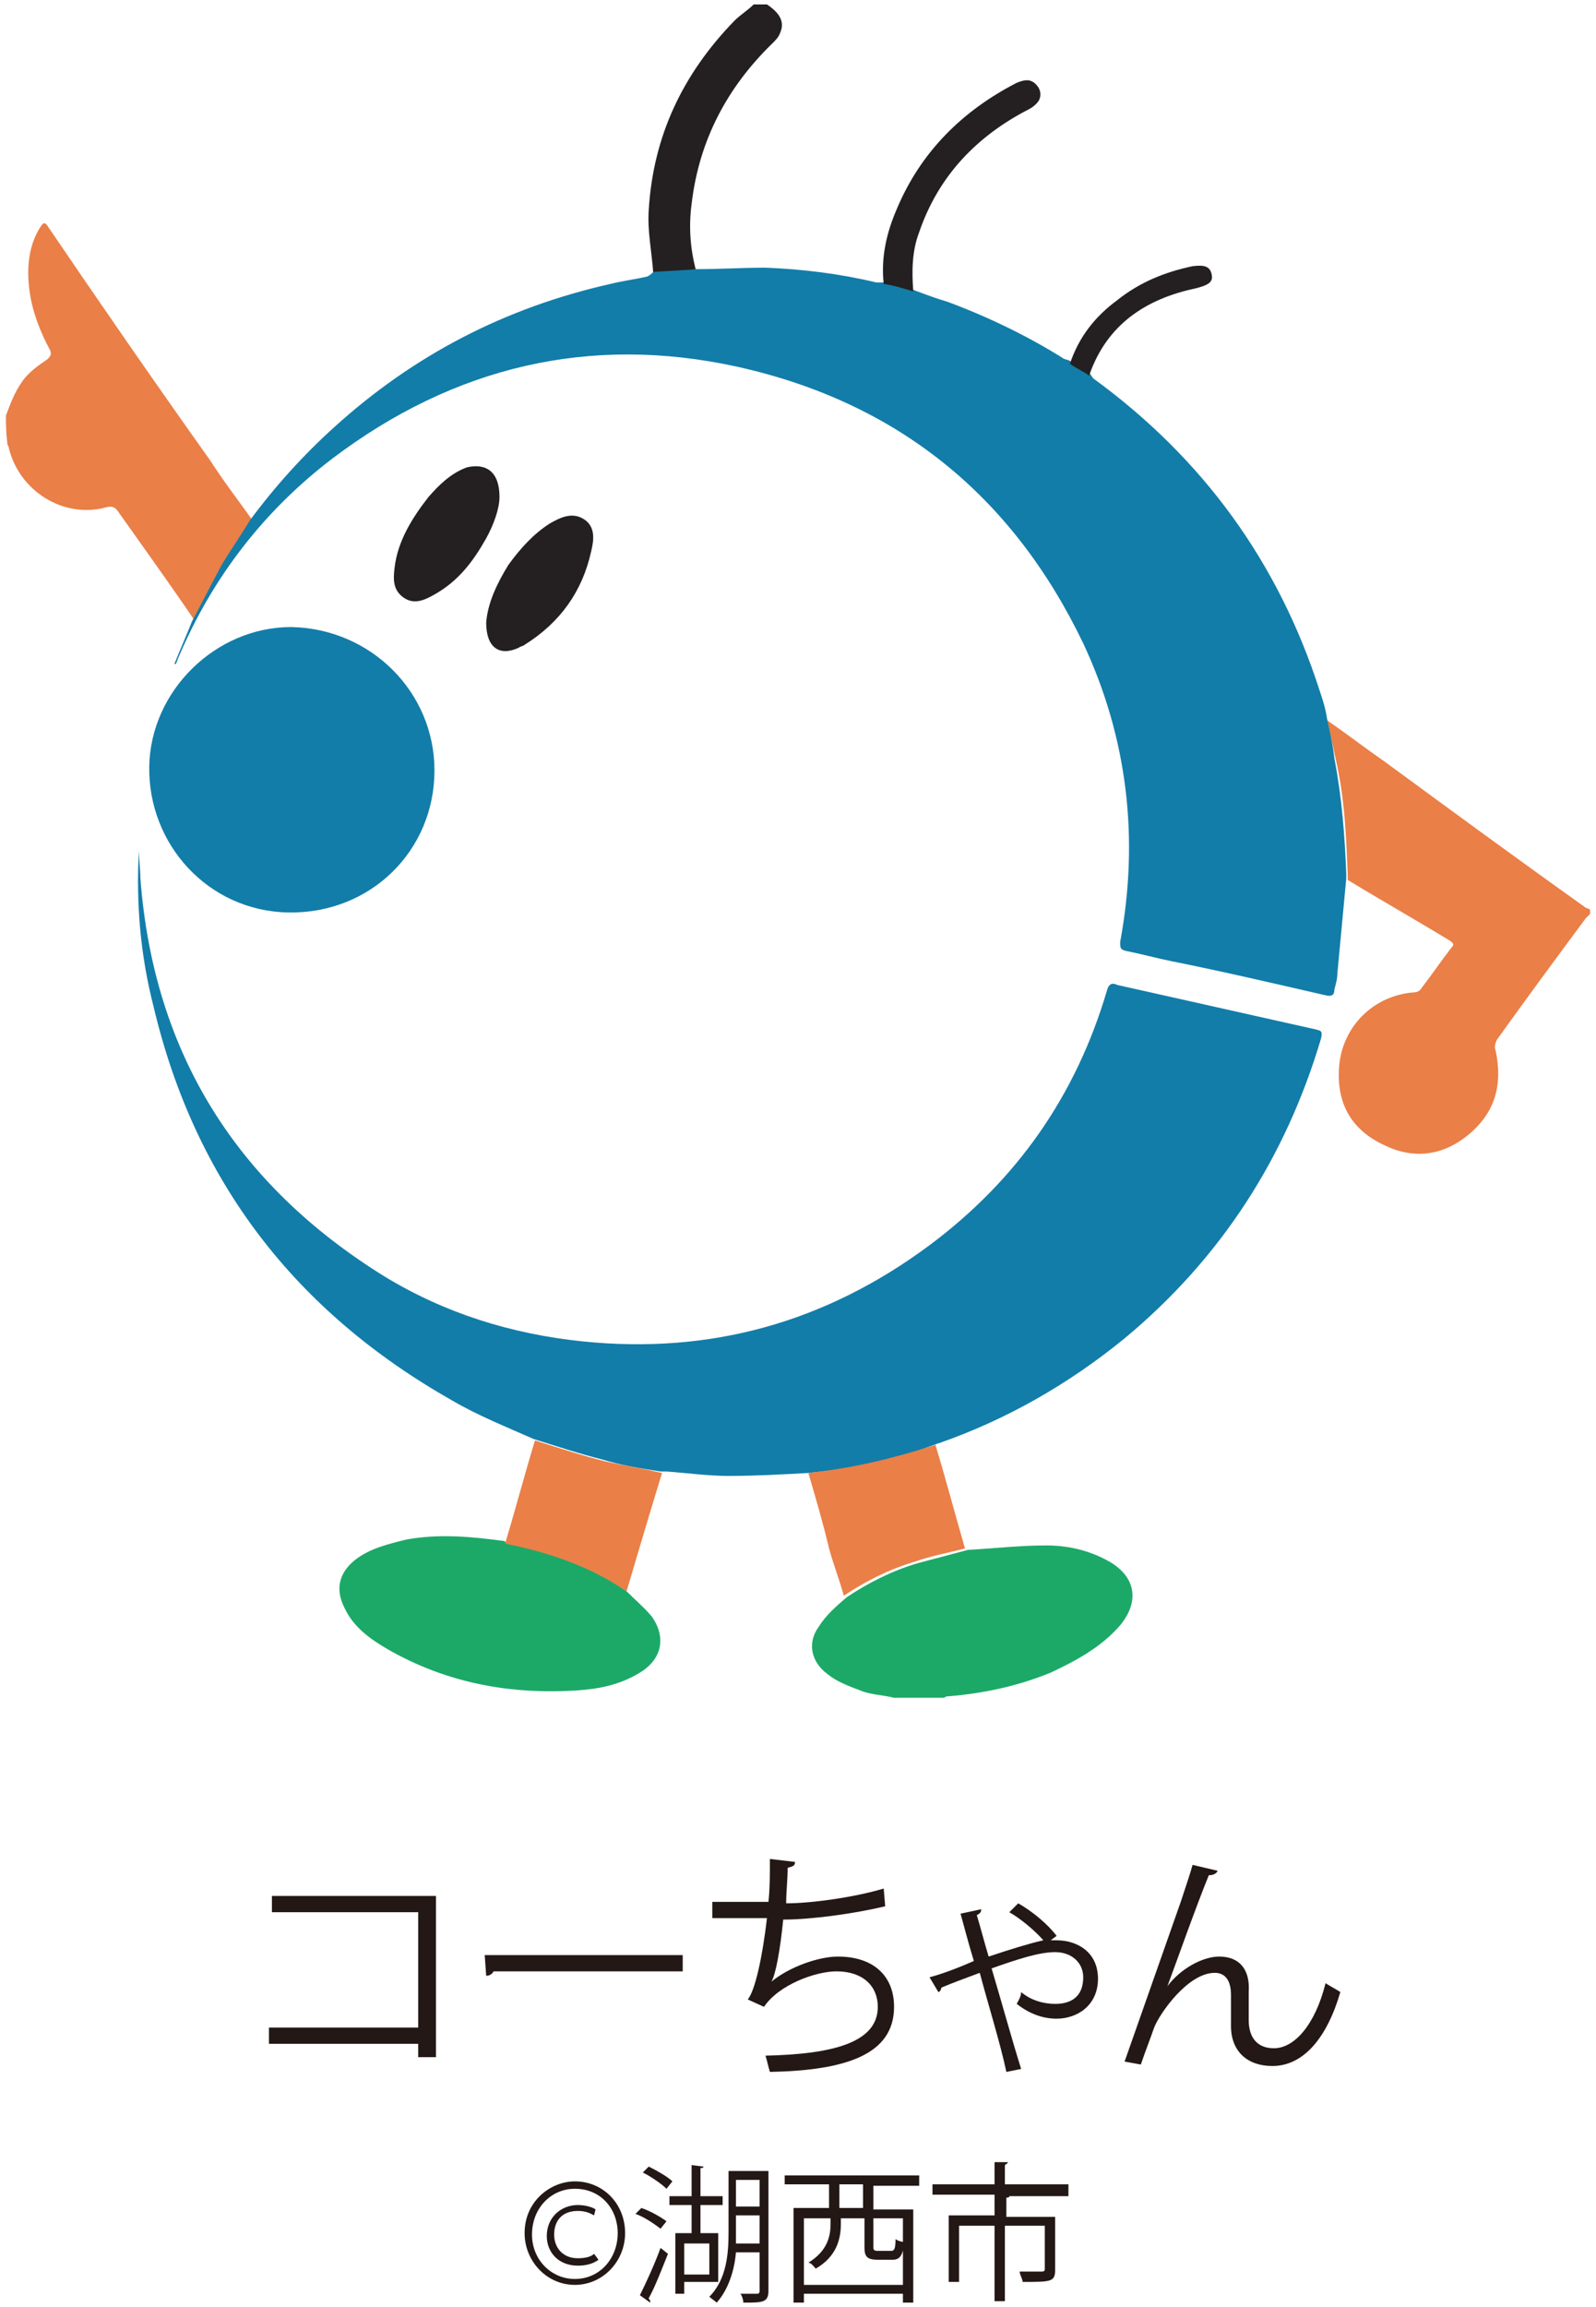 <?xml version="1.0" encoding="utf-8"?>
<svg version="1.1" xmlns="http://www.w3.org/2000/svg" xmlns:xlink="http://www.w3.org/1999/xlink" x="0px" y="0px" width="108px" height="156px" viewBox="0 0 108 156" style="enable-background:new 0 0 108 156;" xml:space="preserve">
<style type="text/css">
	.st0{fill:#EA7F47;}
	.st1{fill:#1CA968;}
	.st2{fill:#242021;}
	.st3{fill:#127DA9;}
	.st4{fill:#231815;}
</style>
<g>
	<path class="st0" d="M89.8,48.7c1.3,0.9,2.6,1.9,3.9,2.8c4.5,3.3,9,6.6,13.5,9.8c0.1,0.1,0.2,0.1,0.4,0.2c0,0.1,0,0.2,0,0.3
		c-0.1,0.1-0.2,0.2-0.3,0.3c-2,2.7-4,5.4-6,8.2c-0.1,0.2-0.2,0.5-0.1,0.7c0.5,2.3,0,4.2-1.8,5.7c-1.8,1.5-3.8,1.7-5.8,0.7
		c-2.1-1-3.1-2.7-3-5c0.1-2.9,2.3-5.1,5.1-5.3c0.2,0,0.4-0.1,0.5-0.3c0.7-0.9,1.3-1.8,2-2.7c0.2-0.2,0.2-0.3-0.1-0.5
		c-2.3-1.4-4.6-2.7-6.9-4.1c0-0.1,0-0.2,0-0.3c-0.1-2.6-0.2-5.2-0.8-7.8C90.2,50.4,90,49.6,89.8,48.7z"/>
	<path class="st0" d="M0.4,28.1c0.3-0.8,0.6-1.6,1.1-2.3c0.4-0.6,1.1-1.1,1.7-1.5c0.2-0.2,0.3-0.3,0.2-0.6c-0.7-1.3-1.2-2.6-1.4-4
		c-0.2-1.5-0.1-3,0.7-4.3c0.2-0.3,0.3-0.5,0.6,0c3.6,5.3,7.2,10.5,10.9,15.7c0.9,1.4,1.9,2.7,2.9,4.1c-0.6,1-1.3,2-1.9,3
		c-0.7,1.2-1.4,2.5-2,3.8c-1.7-2.5-3.5-5-5.2-7.4c-0.2-0.3-0.4-0.4-0.8-0.3c-2.9,0.8-5.9-1.1-6.6-4c0-0.1-0.1-0.2-0.1-0.3
		C0.4,29.2,0.4,28.6,0.4,28.1z"/>
	<path class="st1" d="M60.5,114.8c-0.8-0.2-1.6-0.2-2.3-0.5c-0.8-0.3-1.6-0.6-2.2-1.1c-1.1-0.8-1.4-2.1-0.6-3.2
		c0.5-0.8,1.2-1.4,1.9-2c1.5-1,3.1-1.8,4.8-2.3c1.1-0.3,2.3-0.6,3.4-0.9c1.8-0.1,3.5-0.3,5.3-0.3c1.4,0,2.8,0.3,4.1,1
		c1.9,1,2.3,2.7,0.9,4.4c-1.3,1.5-3,2.4-4.7,3.2c-2.2,0.9-4.5,1.4-6.9,1.6c-0.1,0-0.2,0-0.3,0.1C62.7,114.8,61.6,114.8,60.5,114.8z"
		/>
	<path class="st2" d="M44.2,18.4c-0.1-1.4-0.4-2.8-0.3-4.2c0.3-5,2.3-9.2,5.8-12.8C50.1,1,50.6,0.7,51,0.3c0.3,0,0.6,0,0.9,0
		c0.9,0.6,1.2,1.2,0.9,1.9c-0.1,0.3-0.3,0.5-0.5,0.7c-3.1,3-5,6.6-5.5,10.9c-0.2,1.5-0.1,3,0.3,4.5C46.2,18.3,45.2,18.4,44.2,18.4z"
		/>
	<path class="st3" d="M44.2,18.4c1-0.1,2-0.1,2.9-0.2c1.6,0,3.1-0.1,4.7-0.1c2.5,0.1,5,0.4,7.5,1c0.2,0,0.3,0,0.5,0
		c0.7,0.2,1.3,0.4,2,0.5c0.8,0.3,1.6,0.6,2.3,0.8c2.7,1,5.4,2.3,7.8,3.8c0.1,0.1,0.3,0.1,0.5,0.2c0.4,0.3,0.9,0.5,1.3,0.8
		c0.1,0.1,0.2,0.3,0.3,0.4c7.4,5.4,12.5,12.4,15.3,21.1c0.2,0.6,0.4,1.2,0.5,1.9c0.2,0.9,0.4,1.8,0.5,2.7c0.5,2.6,0.7,5.2,0.8,7.8
		c0,0.1,0,0.2,0,0.3c-0.2,2.1-0.4,4.3-0.6,6.4c0,0.4-0.1,0.7-0.2,1.1c0,0.4-0.2,0.5-0.6,0.4c-3.5-0.8-6.9-1.6-10.4-2.3
		c-1-0.2-2.1-0.5-3.1-0.7c-0.4-0.1-0.4-0.2-0.4-0.6c1.3-7,0.5-13.8-2.5-20.2c-4.8-10-12.6-16.3-23.4-18.7c-10-2.2-19.2,0-27.4,6.2
		c-4.6,3.5-8.1,8-10.4,13.4c-0.1,0.2-0.1,0.3-0.2,0.5c0,0,0,0-0.1,0c0.4-1,0.8-1.9,1.2-2.9c0.7-1.3,1.3-2.5,2-3.8c0.6-1,1.3-2,1.9-3
		c1.7-2.3,3.6-4.4,5.7-6.3c5.4-4.9,11.6-8.1,18.7-9.7c0.8-0.2,1.6-0.3,2.5-0.5C44,18.6,44.1,18.5,44.2,18.4z"/>
	<path class="st3" d="M54.7,99.6c-1.8,0.1-3.6,0.2-5.4,0.2c-1.4,0-2.8-0.2-4.2-0.3c-0.1,0-0.3,0-0.4,0c-1.3-0.2-2.6-0.4-3.9-0.8
		c-1.6-0.4-3.1-0.9-4.7-1.4c-1.8-0.8-3.8-1.6-5.5-2.6c-10.6-6-17.4-14.8-20.2-26.6c-0.9-3.5-1.2-7-1-10.6c0,0.6,0.1,1.3,0.1,1.9
		c0.9,11.8,6.5,20.7,16.5,26.9c4.1,2.5,8.6,3.9,13.4,4.4c8.7,0.9,16.5-1.3,23.5-6.5c5.9-4.4,9.9-10.1,12-17.2
		c0.1-0.4,0.3-0.6,0.7-0.4c4.5,1,8.9,2,13.4,3c0.4,0.1,0.5,0.1,0.4,0.6c-2.4,8.1-6.8,14.9-13.3,20.3c-3.8,3.1-8,5.5-12.6,7.1
		c-0.1,0-0.2,0.1-0.3,0.1C60.6,98.7,57.7,99.3,54.7,99.6z"/>
	<path class="st3" d="M29.4,52.1c0,5.4-4.3,9.7-9.9,9.6c-5.4-0.1-9.5-4.6-9.4-9.9c0.1-5.1,4.5-9.4,9.6-9.4
		C25.1,42.5,29.4,46.8,29.4,52.1z"/>
	<path class="st1" d="M42.4,107.6c0.6,0.6,1.2,1.1,1.7,1.7c1,1.4,0.7,2.9-0.8,3.8c-1.3,0.8-2.7,1.1-4.2,1.2
		c-4.6,0.3-8.9-0.5-12.9-2.8c-1.2-0.7-2.3-1.5-2.9-2.8c-0.6-1.2-0.4-2.3,0.7-3.2c1-0.8,2.3-1.1,3.5-1.4c2.2-0.4,4.4-0.2,6.6,0.1
		c0,0,0.1,0,0.1,0.1C37.2,105,40,105.9,42.4,107.6z"/>
	<path class="st0" d="M54.7,99.6c2.9-0.3,5.8-1,8.6-1.9c0.7,2.3,1.3,4.6,2,7c-1.1,0.3-2.3,0.5-3.4,0.9c-1.7,0.5-3.3,1.3-4.8,2.3
		c-0.3-1.1-0.7-2.1-1-3.2C55.7,103,55.2,101.3,54.7,99.6z"/>
	<path class="st0" d="M42.4,107.6c-2.5-1.7-5.2-2.6-8.1-3.2c0,0-0.1,0-0.1-0.1c0.7-2.3,1.3-4.6,2-6.9c1.6,0.5,3.1,1,4.7,1.4
		c1.3,0.3,2.6,0.5,3.9,0.8C44,102.2,43.2,104.9,42.4,107.6z"/>
	<path class="st2" d="M32.9,42.1c0.1-1.3,0.7-2.6,1.5-3.9c0.8-1.1,1.7-2.1,2.8-2.8c0.7-0.4,1.5-0.8,2.3-0.3c0.8,0.5,0.7,1.4,0.5,2.2
		c-0.6,2.7-2.1,4.8-4.5,6.3c-0.1,0.1-0.3,0.1-0.4,0.2C33.8,44.4,32.9,43.8,32.9,42.1z"/>
	<path class="st2" d="M33.8,33.6c0,0.8-0.4,1.9-0.9,2.8c-0.9,1.6-1.9,2.9-3.5,3.8c-0.7,0.4-1.4,0.7-2.1,0.2c-0.7-0.5-0.7-1.2-0.6-2
		c0.2-1.8,1.2-3.4,2.3-4.8c0.7-0.8,1.5-1.6,2.6-2C32.9,31.3,33.8,31.9,33.8,33.6z"/>
	<path class="st2" d="M61.8,19.7c-0.7-0.2-1.3-0.4-2-0.5c-0.2-1.8,0.2-3.5,0.9-5.1c1.6-3.8,4.4-6.6,8.1-8.5c0.5-0.2,0.9-0.3,1.3,0.1
		c0.3,0.3,0.4,0.7,0.2,1.1c-0.2,0.3-0.5,0.5-0.7,0.6c-3.5,1.8-6.1,4.5-7.4,8.3C61.7,17,61.7,18.4,61.8,19.7z"/>
	<path class="st2" d="M73.7,25.4c-0.4-0.3-0.9-0.5-1.3-0.8c0.6-1.8,1.7-3.2,3.2-4.3c1.5-1.2,3.2-1.9,5.1-2.3c0.8-0.1,1.2,0,1.3,0.6
		c0.1,0.5-0.3,0.7-1.1,0.9C77.6,20.2,74.9,21.9,73.7,25.4z"/>
</g>
<g>
	<g>
		<path class="st4" d="M38.9,147.5c1.9,0,3.4,1.5,3.4,3.5c0,1.9-1.5,3.5-3.4,3.5c-1.9,0-3.4-1.6-3.4-3.5
			C35.5,148.8,37.3,147.5,38.9,147.5z M38.9,154.1c1.7,0,2.9-1.4,2.9-3.1c0-1.6-1.1-3-2.9-3c-1.6,0-2.9,1.3-2.9,3.1
			C36,152.8,37.3,154.1,38.9,154.1z M40.5,152.8c-0.4,0.3-0.9,0.4-1.4,0.4c-1.3,0-2.1-0.9-2.1-2c0-1.3,1-2.1,2.1-2.1
			c0.6,0,1.1,0.2,1.2,0.3l-0.1,0.4c-0.2-0.1-0.5-0.3-1.1-0.3c-1.1,0-1.6,0.7-1.6,1.6c0,0.9,0.6,1.6,1.6,1.6c0.5,0,0.9-0.1,1.1-0.3
			L40.5,152.8z"/>
		<path class="st4" d="M43.4,149.3c0.6,0.2,1.3,0.6,1.7,0.9l-0.4,0.5c-0.4-0.3-1.1-0.8-1.7-1L43.4,149.3z M43.3,155.2
			c0.4-0.8,1-2.1,1.4-3.2l0.5,0.4c-0.4,1-0.9,2.3-1.3,3c0,0.1,0.1,0.1,0.1,0.2c0,0,0,0.1,0,0.1L43.3,155.2z M43.9,146.5
			c0.6,0.3,1.3,0.7,1.6,1l-0.4,0.5c-0.3-0.3-1-0.8-1.6-1.1L43.9,146.5z M48.6,154.3h-2.3v0.8h-0.6v-4.1h1.1v-1.9h-1.5v-0.6h1.5v-2.1
			l0.8,0.1c0,0.1-0.1,0.1-0.2,0.1v1.9h1.5v0.6h-1.5v1.9h1.2V154.3z M48,151.7h-1.7v2.1H48V151.7z M52,146.8v8.1
			c0,0.8-0.4,0.8-1.7,0.8c0-0.2-0.1-0.5-0.2-0.6c0.5,0,0.9,0,1.1,0c0.1,0,0.2,0,0.2-0.2v-2.6h-1.6c-0.1,1.2-0.5,2.5-1.3,3.4
			c-0.1-0.1-0.4-0.3-0.5-0.4c1.2-1.2,1.3-3,1.3-4.4v-4.1H52z M49.8,150.9c0,0.3,0,0.5,0,0.8h1.6v-1.9h-1.6V150.9z M51.4,147.4h-1.6
			v1.8h1.6V147.4z"/>
		<path class="st4" d="M62.3,147.8h-3.2v1.6h2.7v6.3h-0.7v-0.6h-6.7v0.6h-0.7v-6.4h2.4v-1.6h-3v-0.6h9.1V147.8z M61.1,154.4V150h-2
			v1.9c0,0.2,0,0.3,0.3,0.3h0.9c0.2,0,0.3-0.1,0.3-0.8c0.1,0.1,0.4,0.2,0.6,0.2c-0.1,0.9-0.3,1.2-0.8,1.2h-1c-0.7,0-0.9-0.2-0.9-0.8
			v-2h-1.6v0.4c0,1-0.3,2.2-1.7,3c-0.1-0.1-0.3-0.4-0.5-0.4c1.3-0.8,1.5-1.8,1.5-2.6V150h-1.8v4.5H61.1z M58.4,149.3v-1.6h-1.6v1.6
			H58.4z"/>
		<path class="st4" d="M72.3,147.8v0.7h-4.2v0h0.2c0,0.1-0.1,0.1-0.2,0.1v1.3h3.3v3.6c0,0.8-0.3,0.8-2.2,0.8c0-0.2-0.2-0.5-0.2-0.7
			c0.7,0,1.3,0,1.5,0c0.2,0,0.2-0.1,0.2-0.2v-2.9H68v5.1h-0.7v-5.1h-2.4v3.8h-0.7v-4.5h3.1v-1.4h-4.2v-0.7h4.2v-1.5l0.9,0
			c0,0.1-0.1,0.1-0.2,0.2v1.3H72.3z"/>
	</g>
	<g>
		<g>
			<path class="st4" d="M29.5,128.3v10.8h-1.2v-0.9H18.2v-1.1h10.1v-7.8h-9.9v-1.1H29.5z"/>
			<path class="st4" d="M32.8,132.2h13.4v1.1H33.4c-0.1,0.2-0.3,0.3-0.5,0.3L32.8,132.2z"/>
			<path class="st4" d="M59.9,128.9c-2.1,0.5-5,0.9-6.9,0.9c-0.2,2-0.5,3.7-0.8,4.2c1.2-1,3.2-1.7,4.5-1.7c2.4,0,3.8,1.3,3.8,3.4
				c0,3.2-3.2,4.3-8.4,4.4c-0.1-0.3-0.2-0.8-0.3-1.1c4.6-0.1,7.6-0.9,7.6-3.3c0-1.4-1-2.4-2.8-2.4c-1.4,0-3.9,0.9-4.9,2.4l-1.1-0.5
				c0.5-0.6,1-2.9,1.3-5.5h-3.7v-1.1c0.7,0,2.6,0,3.8,0c0.1-0.9,0.1-1.9,0.1-2.9l1.7,0.2c0,0.3-0.2,0.3-0.5,0.4
				c0,0.8-0.1,1.6-0.1,2.4c1.7,0,4.6-0.4,6.6-1L59.9,128.9z"/>
			<path class="st4" d="M62.9,133.7c0.8-0.2,2.1-0.7,3-1.1c-0.4-1.3-0.7-2.5-0.9-3.2l1.4-0.3c0,0.2-0.1,0.3-0.3,0.4
				c0.3,1,0.5,1.8,0.8,2.8c1.5-0.5,2.8-0.9,3.7-1.1c-0.6-0.7-1.6-1.5-2.3-1.9l0.6-0.6c0.9,0.5,2,1.4,2.6,2.2l-0.4,0.3
				c0.1,0,0.3,0,0.4,0c1.4,0,2.8,0.8,2.8,2.6c0,1.8-1.4,2.7-2.8,2.7c-0.9,0-1.8-0.3-2.7-1c0.1-0.2,0.3-0.5,0.3-0.8
				c0.7,0.6,1.6,0.8,2.3,0.8c1.1,0,1.9-0.5,1.9-1.8c0-1-0.8-1.7-1.9-1.7c-1.1,0-2.6,0.5-4.3,1.1c0.6,2,1.4,4.9,2,6.8l-1,0.2
				c-0.4-1.9-1.3-4.8-1.8-6.7c-0.8,0.3-1.9,0.7-2.6,1c0,0.1-0.1,0.3-0.2,0.3L62.9,133.7z"/>
			<path class="st4" d="M76.1,139.4c1.2-3.4,3.2-9.1,3.8-10.8c0.3-0.9,0.7-2.1,0.8-2.5l1.7,0.4c-0.1,0.2-0.3,0.3-0.6,0.3
				c-0.9,2.2-2.2,5.9-2.8,7.5h0c0.9-1.2,2.4-2,3.5-2c1.4,0,2.1,0.9,2,2.4l0,1.9c0,1.2,0.6,1.9,1.7,1.9c1.4,0,2.8-1.6,3.5-4.4
				c0.3,0.2,0.7,0.4,1,0.6c-0.9,3.1-2.5,5-4.6,5c-1.7,0-2.8-1-2.8-2.7c0-0.3,0-1.8,0-2.1c0-1-0.4-1.5-1.1-1.5
				c-1.8,0-3.7,2.7-4.1,3.7c-0.2,0.6-0.6,1.6-0.9,2.5L76.1,139.4z"/>
		</g>
	</g>
</g>
</svg>
